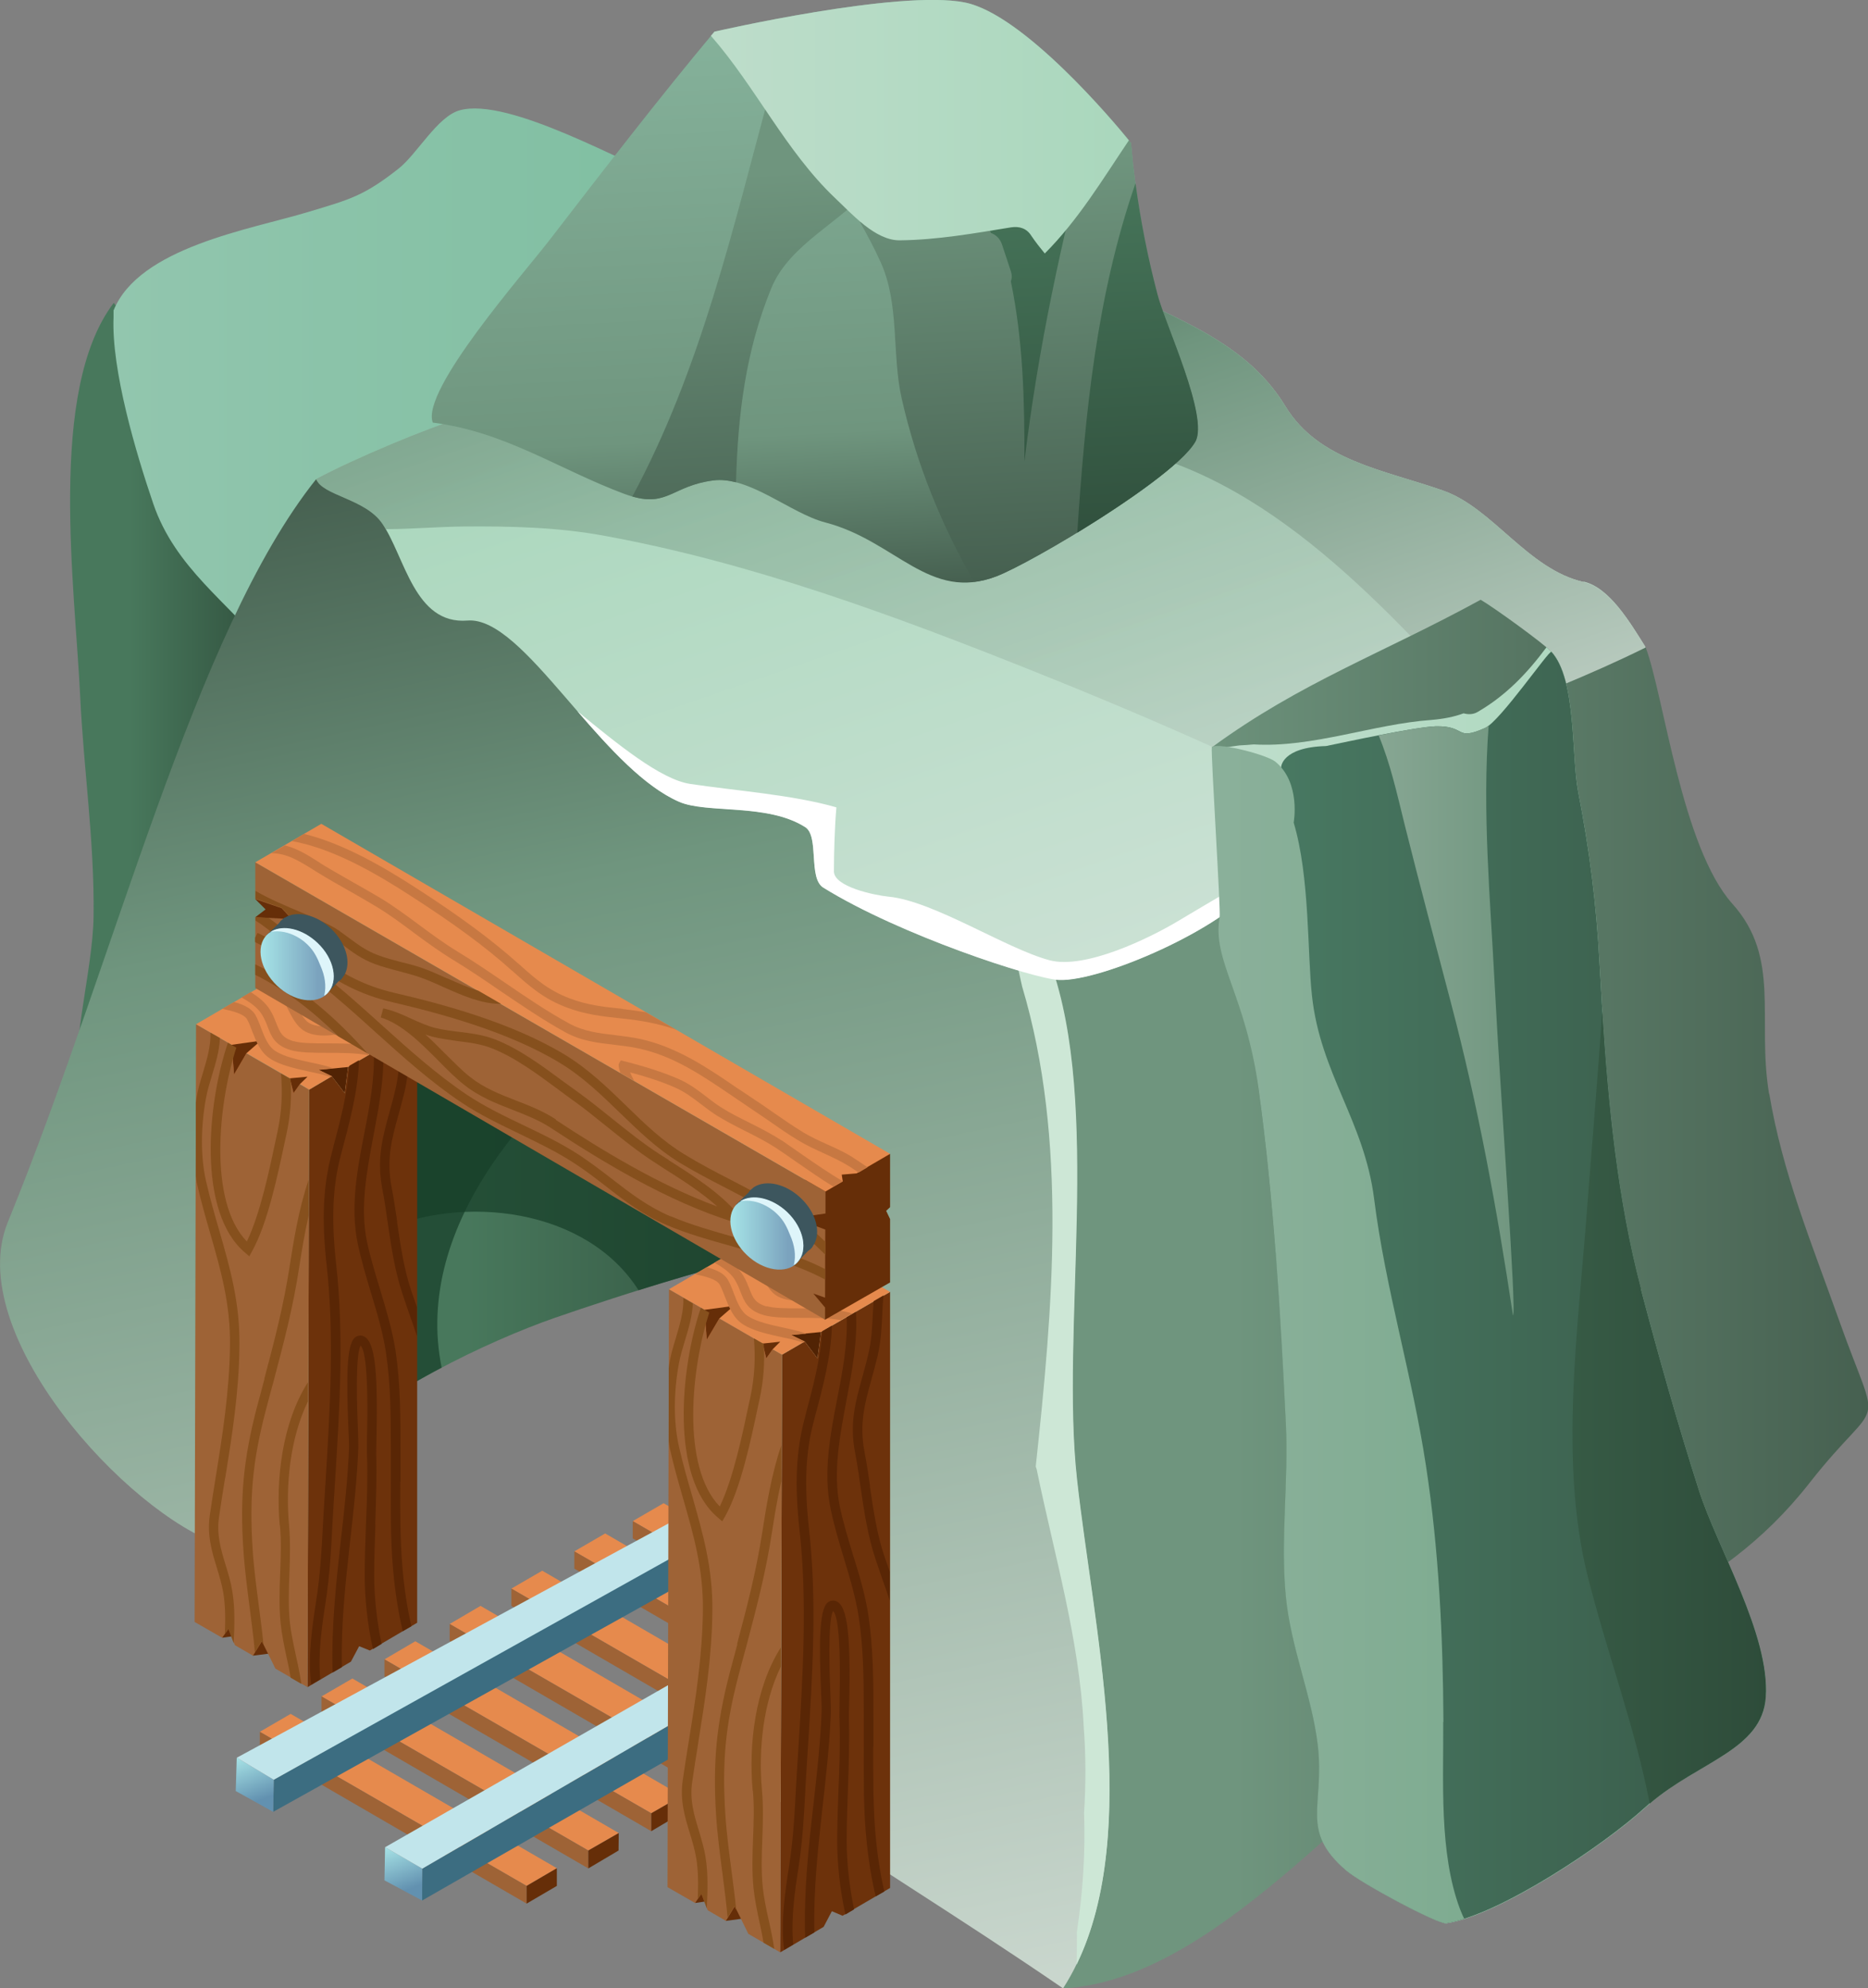 <?xml version="1.0" encoding="UTF-8"?>
<svg id="Camada_2" data-name="Camada 2" xmlns="http://www.w3.org/2000/svg" xmlns:xlink="http://www.w3.org/1999/xlink" viewBox="0 0 90.81 96.64">
  <rect x="0" y="0" width="90.81" height="96.64" fill="#808080" stroke="none"/>
  <defs>
    <style>
      .cls-1 {
        fill: #e68a4d;
      }

      .cls-1, .cls-2, .cls-3, .cls-4, .cls-5, .cls-6, .cls-7, .cls-8, .cls-9, .cls-10, .cls-11, .cls-12, .cls-13, .cls-14, .cls-15, .cls-16, .cls-17, .cls-18, .cls-19, .cls-20, .cls-21, .cls-22, .cls-23, .cls-24, .cls-25, .cls-26, .cls-27, .cls-28, .cls-29, .cls-30, .cls-31, .cls-32, .cls-33, .cls-34, .cls-35, .cls-36, .cls-37, .cls-38, .cls-39, .cls-40, .cls-41 {
        stroke-width: 0px;
      }

      .cls-2 {
        fill: url(#linear-gradient-12);
      }

      .cls-3 {
        fill: url(#linear-gradient-17);
      }

      .cls-4 {
        fill: #c1e5eb;
      }

      .cls-5 {
        fill: url(#linear-gradient-19);
      }

      .cls-6 {
        fill: url(#linear-gradient);
      }

      .cls-7 {
        fill: #173f29;
        opacity: .72;
      }

      .cls-8 {
        fill: url(#linear-gradient-21);
      }

      .cls-9 {
        fill: url(#linear-gradient-6);
      }

      .cls-10 {
        fill: #592605;
      }

      .cls-11 {
        fill: url(#linear-gradient-15);
      }

      .cls-12 {
        fill: url(#linear-gradient-5);
      }

      .cls-13 {
        fill: #6d320b;
      }

      .cls-14 {
        fill: #9e6336;
      }

      .cls-15 {
        fill: #3d565e;
      }

      .cls-16 {
        fill: url(#linear-gradient-13);
      }

      .cls-17 {
        fill: url(#linear-gradient-23);
      }

      .cls-18 {
        fill: #662e08;
      }

      .cls-19 {
        fill: url(#linear-gradient-25);
      }

      .cls-20 {
        fill: #86501d;
      }

      .cls-21 {
        fill: url(#linear-gradient-16);
      }

      .cls-22 {
        fill: url(#linear-gradient-22);
      }

      .cls-23 {
        fill: url(#linear-gradient-20);
      }

      .cls-24 {
        fill: url(#linear-gradient-14);
      }

      .cls-25 {
        fill: url(#linear-gradient-2);
      }

      .cls-26 {
        fill: #3c6d81;
      }

      .cls-27 {
        fill: #512304;
      }

      .cls-28 {
        fill: url(#linear-gradient-7);
      }

      .cls-29 {
        fill: url(#linear-gradient-3);
      }

      .cls-30 {
        fill: url(#linear-gradient-9);
      }

      .cls-31 {
        fill: #def5fa;
      }

      .cls-32 {
        fill: #cde7d6;
      }

      .cls-33 {
        fill: url(#linear-gradient-8);
      }

      .cls-34 {
        fill: url(#linear-gradient-24);
      }

      .cls-35 {
        fill: url(#linear-gradient-26);
      }

      .cls-36 {
        fill: url(#linear-gradient-18);
      }

      .cls-37 {
        fill: #fff;
      }

      .cls-38 {
        fill: url(#linear-gradient-11);
        opacity: .43;
      }

      .cls-39 {
        fill: url(#linear-gradient-10);
      }

      .cls-40 {
        fill: url(#linear-gradient-4);
      }

      .cls-41 {
        fill: #c77842;
      }
    </style>
    <linearGradient id="linear-gradient" x1="19.08" y1="89.65" x2="20.12" y2="92.52" gradientUnits="userSpaceOnUse">
      <stop offset="0" stop-color="#a7e3e6"/>
      <stop offset=".76" stop-color="#6291b0"/>
    </linearGradient>
    <linearGradient id="linear-gradient-2" x1="11.85" y1="85.31" x2="12.9" y2="88.19" xlink:href="#linear-gradient"/>
    <linearGradient id="linear-gradient-3" x1="15.62" y1="57.19" x2="40.74" y2="57.19" gradientUnits="userSpaceOnUse">
      <stop offset=".28" stop-color="#48785c"/>
      <stop offset="1" stop-color="#2e4c3a"/>
    </linearGradient>
    <linearGradient id="linear-gradient-4" x1="15.67" y1="70.45" x2="15.82" y2="70.45" xlink:href="#linear-gradient-3"/>
    <linearGradient id="linear-gradient-5" x1="13.8" y1="30.27" x2="13.95" y2="30.27" xlink:href="#linear-gradient-3"/>
    <linearGradient id="linear-gradient-6" x1="3.41" y1="35.15" x2="13.8" y2="35.15" xlink:href="#linear-gradient-3"/>
    <linearGradient id="linear-gradient-7" x1="5.51" y1="18.46" x2="42.15" y2="18.46" gradientUnits="userSpaceOnUse">
      <stop offset="0" stop-color="#92c6ae"/>
      <stop offset="1" stop-color="#79bc9d"/>
    </linearGradient>
    <linearGradient id="linear-gradient-8" x1="48.08" y1="64.05" x2="90.81" y2="64.05" gradientUnits="userSpaceOnUse">
      <stop offset=".28" stop-color="#6f957e"/>
      <stop offset="1" stop-color="#466050"/>
    </linearGradient>
    <linearGradient id="linear-gradient-9" x1="35.31" y1="100.12" x2="18.82" y2="22.56" gradientUnits="userSpaceOnUse">
      <stop offset="0" stop-color="#cad7ce"/>
      <stop offset=".73" stop-color="#6f957e"/>
      <stop offset="1" stop-color="#466050"/>
    </linearGradient>
    <linearGradient id="linear-gradient-10" x1="54.43" y1="46.99" x2="42.1" y2="11.16" gradientUnits="userSpaceOnUse">
      <stop offset="0" stop-color="#cbe1d4"/>
      <stop offset="1" stop-color="#a6d6ba"/>
    </linearGradient>
    <linearGradient id="linear-gradient-11" x1="54.43" y1="46.99" x2="42.1" y2="11.16" xlink:href="#linear-gradient-9"/>
    <linearGradient id="linear-gradient-12" x1="62.54" y1="44.2" x2="50.2" y2="8.37" xlink:href="#linear-gradient-9"/>
    <linearGradient id="linear-gradient-13" x1="35.5" y1="59.95" x2="39.05" y2="59.95" gradientUnits="userSpaceOnUse">
      <stop offset="0" stop-color="#a6e4e7"/>
      <stop offset=".79" stop-color="#7ba3be"/>
    </linearGradient>
    <linearGradient id="linear-gradient-14" x1="12.67" y1="46.86" x2="16.22" y2="46.86" xlink:href="#linear-gradient-13"/>
    <linearGradient id="linear-gradient-15" x1="45.99" y1="61.31" x2="85.85" y2="61.31" xlink:href="#linear-gradient-8"/>
    <linearGradient id="linear-gradient-16" x1="45.99" y1="62.47" x2="85.85" y2="62.47" xlink:href="#linear-gradient-10"/>
    <linearGradient id="linear-gradient-17" x1="45.16" y1="62.58" x2="85.85" y2="62.58" gradientUnits="userSpaceOnUse">
      <stop offset=".28" stop-color="#4c8068"/>
      <stop offset="1" stop-color="#385948"/>
    </linearGradient>
    <linearGradient id="linear-gradient-18" x1="45.16" y1="68.4" x2="85.85" y2="68.4" xlink:href="#linear-gradient-3"/>
    <linearGradient id="linear-gradient-19" x1="46.93" y1="49.59" x2="84.33" y2="49.59" xlink:href="#linear-gradient-9"/>
    <linearGradient id="linear-gradient-20" x1="55.79" y1="64.87" x2="79.94" y2="64.87" gradientUnits="userSpaceOnUse">
      <stop offset="0" stop-color="#8eb19d"/>
      <stop offset="1" stop-color="#76a98a"/>
    </linearGradient>
    <linearGradient id="linear-gradient-21" x1="38.56" y1=".33" x2="40.05" y2="28.68" gradientUnits="userSpaceOnUse">
      <stop offset="0" stop-color="#86b39c"/>
      <stop offset=".73" stop-color="#6f957e"/>
      <stop offset="1" stop-color="#466050"/>
    </linearGradient>
    <linearGradient id="linear-gradient-22" x1="35.73" y1=".48" x2="37.21" y2="28.83" xlink:href="#linear-gradient-8"/>
    <linearGradient id="linear-gradient-23" x1="49.18" y1="-.23" x2="50.67" y2="28.11" xlink:href="#linear-gradient-8"/>
    <linearGradient id="linear-gradient-24" x1="49.7" y1="-.25" x2="51.19" y2="28.09" xlink:href="#linear-gradient-3"/>
    <linearGradient id="linear-gradient-25" x1="54.06" y1="-.48" x2="55.54" y2="27.86" xlink:href="#linear-gradient-3"/>
    <linearGradient id="linear-gradient-26" x1="21" y1="6.16" x2="58.24" y2="6.16" xlink:href="#linear-gradient-10"/>
  </defs>
  <g id="Layer_1" data-name="Layer 1">
    <g>
      <g>
        <polygon class="cls-1" points="18.69 80.65 31.66 88.13 33.14 87.28 20.19 79.77 18.69 80.65"/>
        <polygon class="cls-14" points="18.69 81.48 31.66 89 31.66 88.13 18.69 80.65 18.69 81.48"/>
        <polygon class="cls-18" points="31.66 89 33.13 88.13 33.14 87.28 31.66 88.13 31.66 89"/>
      </g>
      <g>
        <polygon class="cls-1" points="15.63 82.45 28.6 89.94 30.08 89.09 17.13 81.58 15.63 82.45"/>
        <polygon class="cls-14" points="15.63 83.29 28.6 90.81 28.6 89.94 15.63 82.45 15.63 83.29"/>
        <polygon class="cls-18" points="28.6 90.81 30.07 89.94 30.08 89.09 28.6 89.94 28.6 90.81"/>
      </g>
      <g>
        <polygon class="cls-1" points="12.63 84.17 25.6 91.66 27.07 90.8 14.13 83.3 12.63 84.17"/>
        <polygon class="cls-14" points="12.63 85 25.6 92.52 25.6 91.66 12.63 84.17 12.63 85"/>
        <polygon class="cls-18" points="25.6 92.52 27.07 91.66 27.07 90.8 25.6 91.66 25.6 92.52"/>
      </g>
      <g>
        <polygon class="cls-1" points="27.92 75.4 40.89 82.89 42.36 82.04 29.42 74.53 27.92 75.4"/>
        <polygon class="cls-14" points="27.92 76.24 40.89 83.76 40.89 82.89 27.92 75.4 27.92 76.24"/>
        <polygon class="cls-18" points="40.89 83.76 42.36 82.89 42.36 82.04 40.89 82.89 40.89 83.76"/>
      </g>
      <g>
        <polygon class="cls-1" points="30.76 73.93 43.73 81.42 45.2 80.57 32.26 73.06 30.76 73.93"/>
        <polygon class="cls-14" points="30.76 74.77 43.73 82.29 43.73 81.42 30.76 73.93 30.76 74.77"/>
        <polygon class="cls-18" points="43.73 82.29 45.2 81.42 45.2 80.57 43.73 81.42 43.73 82.29"/>
      </g>
      <g>
        <polygon class="cls-1" points="24.86 77.21 37.83 84.7 39.3 83.85 26.36 76.34 24.86 77.21"/>
        <polygon class="cls-14" points="24.86 78.05 37.83 85.57 37.83 84.7 24.86 77.21 24.86 78.05"/>
        <polygon class="cls-18" points="37.83 85.57 39.3 84.7 39.3 83.85 37.83 84.7 37.83 85.57"/>
      </g>
      <g>
        <polygon class="cls-1" points="21.86 78.93 34.83 86.41 36.3 85.56 23.36 78.05 21.86 78.93"/>
        <polygon class="cls-14" points="21.86 79.76 34.83 87.28 34.83 86.41 21.86 78.93 21.86 79.76"/>
        <polygon class="cls-18" points="34.83 87.28 36.3 86.41 36.3 85.56 34.83 86.41 34.83 87.28"/>
      </g>
      <g>
        <polygon class="cls-26" points="20.52 92.37 36.12 83.43 36.13 81.76 20.53 90.82 20.52 92.37"/>
        <polygon class="cls-6" points="18.69 91.39 20.52 92.37 20.53 90.82 18.72 89.78 18.69 91.39"/>
        <polygon class="cls-4" points="18.72 89.78 20.53 90.82 36.13 81.76 34.44 80.78 18.72 89.78"/>
      </g>
      <g>
        <polygon class="cls-26" points="13.31 86.5 13.28 88.06 35.2 75.85 35.06 74.17 13.31 86.5"/>
        <polygon class="cls-25" points="11.46 87.05 13.28 88.06 13.31 86.5 11.51 85.43 11.46 87.05"/>
        <polygon class="cls-4" points="11.51 85.43 13.31 86.5 35.2 74.29 34.31 73.06 11.51 85.43"/>
      </g>
      <g>
        <path class="cls-29" d="M27.8,46.57c-2.05-.91-4.08-2.06-6.32-2.45-2.68-.47-2.72.5-3.23,2.78-1.12,4.96-2.14,10.18-2.62,15.19-.12,1.27.75,7.27.19,8.3,2.63-2.69,7.88-5.2,11.15-6.34,3.12-1.08,8.99-2.98,13.15-3.7,3.09-7.74-6.02-10.99-12.31-13.78Z"/>
        <path class="cls-40" d="M15.82,70.38s-.1.1-.15.15c.06-.02.11-.07.15-.15Z"/>
        <path class="cls-7" d="M27.8,46.57c-2.05-.91-4.08-2.06-6.32-2.45-2.68-.47-2.72.5-3.23,2.78-1.1,4.86-2.1,9.96-2.59,14.88.82-.78,1.73-1.43,2.76-1.9,4.06-1.88,10.1-1.16,12.62,2.83,2.93-.92,6.36-1.89,9.07-2.36,3.09-7.74-6.02-10.99-12.31-13.78Z"/>
        <path class="cls-7" d="M21.48,44.12c-2.68-.47-2.72.5-3.23,2.78-1.12,4.96-2.14,10.18-2.62,15.19-.12,1.27.75,7.27.19,8.3,1.38-1.42,3.48-2.78,5.65-3.92-1.4-6.92,4.39-13.6,10.92-17.86-1.56-.73-3.14-1.4-4.58-2.04-2.05-.91-4.08-2.06-6.32-2.45Z"/>
        <path class="cls-12" d="M13.8,30.34c.12-.1.21-.16.07-.14-.03.05-.05.09-.07.14Z"/>
        <path class="cls-9" d="M8.04,22.86c-.89-2.65-.78-5.92-2.51-8.14-3.23,4.24-1.88,13.83-1.63,19.16.17,3.55.69,6.97.65,10.62-.03,2.82-1.28,6.76-.65,9.14v1.94c3.94-8.05,5.4-17.03,9.9-25.23-.06.05-.13.11-.18.17-1.81-2.86-4.48-4.36-5.58-7.65Z"/>
        <path class="cls-28" d="M32.73,8.86c-2.35-.91-8-4.16-10.38-3.5-1.09.3-2.08,2.14-2.98,2.84-1.7,1.34-2.39,1.5-4.38,2.1-2.8.85-8.22,1.71-9.47,4.79v.32c-.11,2.58,1.1,6.64,1.93,9.07,1.07,3.14,3.67,4.81,5.53,7.16,4.08-3.52,7.69-6.45,12.62-9.19,4.87-2.71,12.86-3.96,16.55-8.02-1.61-2.92-6.39-4.42-9.42-5.58Z"/>
        <path class="cls-33" d="M86,53.16c-.6-3.64.59-6.59-1.78-9.23-2.47-2.76-3.33-10.11-4.22-12.47-4.95,2.24-10.05,4.49-15.13,6.01-2.38.71-7.69,4.8-9.46,6.46-1.69,1.58-3.13,3.01-5.58,4.86-5.35,17.39,3.53,33.68,1.87,47.85,7.25-.39,14.19-9.41,20.06-13.54,6.1-4.29,11.64-5.19,16.21-11.03,3.54-4.51,3.5-2.09,1.44-7.88-1.36-3.82-2.76-7.19-3.4-11.03Z"/>
        <path class="cls-30" d="M51.02,46.68c-5.43-7.73-10.63-9.89-16.01-13.79-6.93-5.03-11.75-9.59-19.65-9.59C9.4,30.78,5.67,46.44.38,59.4c-2.21,5.41,5.81,14.16,10.35,15.68,1.2.41,2.66.84,4.24,1.31.01-3.13.32-6.23.3-9.47-.03-4.29-.18-8.6,1.14-12.74,1.15-3.62,5.05-4.23,7.81-2.06,2.97,2.33,7.38,3.47,9.86,6.34,2.25,2.61,2.73,5.25,2.84,8.62.14,4.04.35,8.09-.1,12.04.15,2.66.31,5.31.37,7.95,4.71,3.25,9.31,6.02,14.49,9.57,4.12-6.4,1.49-17.32.67-24.73-.82-7.34,1.23-18.27-1.33-25.23Z"/>
        <path class="cls-32" d="M51.06,46.82c-.3.04-.61.04-.91-.02-.1.43-.74-.87-.84-.44.07.1.34,1.45.38,1.59,2.23,7.48,1.48,15.71.66,23.33.02.05.04.1.05.15.86,4.18,2.07,8.23,2.28,12.45.11,1.41.11,2.82.02,4.24.07,1.93-.06,3.87-.35,5.78,0,.52,0,1.05-.01,1.58,3.16-6.5.79-16.59.02-23.57-.81-7.3,1.2-18.13-1.29-25.09Z"/>
        <path class="cls-39" d="M76.99,28.29c-2.74-.63-4.42-3.61-6.85-4.45-2.89-1.01-6.04-1.45-7.65-4.09-2.1-3.45-6-4.43-9.31-6.3-2.42-1.37-7.75-3.7-10.69-2.41-2.17.96-7.49,5.22-9.9,6.04-3.23,1.11-6.5,2.07-9.76,3.08-2.07.64-5.64,2.14-7.46,3.12.3.81,2.38.95,3.21,2.16,1.11,1.62,1.56,4.93,4.15,4.72,2.74-.22,6.41,7.11,10.28,8.8,1.35.59,4.29.06,6.13,1.23.7.44.14,2.48.88,2.94,3.72,2.31,10.26,4.44,11.46,4.49,2.06.09,8.04-2.52,9.55-4.59,5.28-7.24,11.13-7.7,18.96-11.59-.76-1.21-1.75-2.88-3-3.17Z"/>
        <path class="cls-38" d="M76.99,28.29c-2.74-.63-4.42-3.61-6.85-4.45-2.89-1.01-6.04-1.45-7.65-4.09-2.1-3.45-6-4.43-9.31-6.3-2.42-1.37-7.75-3.7-10.69-2.41-2.17.96-7.49,5.22-9.9,6.04-3.23,1.11-6.5,2.07-9.76,3.08-2.07.64-5.64,2.14-7.46,3.12.3.81,2.38.95,3.21,2.16.06.09.12.19.18.28,1.31-.01,2.62-.12,3.74-.13,2.34-.02,4.62.03,6.93.46,7.15,1.31,14.08,3.88,20.81,6.57,4.88,1.95,9.74,4.05,14.47,6.43,4.35-3.64,9.22-4.6,15.28-7.61-.76-1.21-1.75-2.88-3-3.17Z"/>
        <path class="cls-2" d="M76.99,28.29c-2.74-.63-4.42-3.61-6.85-4.45-2.89-1.01-6.04-1.45-7.65-4.09-2.1-3.45-6-4.43-9.31-6.3-2.42-1.37-7.75-3.7-10.69-2.41-2.17.96-7.49,5.22-9.9,6.04-.37.13-.74.24-1.1.37,7.24,1.6,14.46,3.2,21.83,4.13,7.75.98,13.65,7.5,18.9,13.24,2.38-.99,4.95-1.95,7.78-3.35-.76-1.21-1.75-2.88-3-3.17Z"/>
        <path class="cls-37" d="M63.02,40.04c-2.14,2.85-2.24,2.61-5.69,4.69-1.44.87-4.59,2.4-6.31,1.94-2.11-.56-5.63-2.88-7.82-3.09-.7-.07-2.66-.48-2.66-1.23,0-.92.04-2.21.12-3.11-2.1-.61-4.92-.81-7.11-1.14-1.44-.22-3.52-1.93-5.48-3.53,1.57,1.81,3.23,3.65,4.94,4.4,1.35.59,4.29.06,6.13,1.23.7.44.14,2.48.88,2.94,3.72,2.31,10.26,4.44,11.46,4.49,2.06.09,8.04-2.52,9.55-4.59,4.14-5.68,8.64-7.19,14.16-9.45-2.01-.02-3.84,1.16-5.75,1.7-2.7.77-4.69,2.43-6.43,4.75Z"/>
        <g>
          <polygon class="cls-18" points="33.79 92.49 34.53 92.38 35.29 93.36 36.45 93.2 36.45 92.22 34.15 91.31 33.79 92.49"/>
          <polygon class="cls-13" points="39.74 66.02 39.12 65.2 38.02 65.84 37.93 94.89 40.04 93.65 40.44 92.89 40.96 93.11 43.27 91.76 43.27 62.79 39.91 64.74 39.74 66.02"/>
          <polygon class="cls-14" points="32.45 91.72 33.79 92.49 34.1 92.04 34.4 92.84 35.29 93.36 35.72 92.65 36.38 93.99 37.93 94.89 38.02 65.84 32.52 62.66 32.45 91.72"/>
          <polygon class="cls-1" points="32.52 62.66 34.25 63.66 34.36 65.11 34.97 64.08 37.08 65.3 37.25 66.02 37.56 65.58 38.02 65.84 39.12 65.2 39.74 66.02 39.91 64.74 43.27 62.79 37.77 59.6 32.52 62.66"/>
          <polygon class="cls-18" points="34.36 65.11 34.97 64.08 35.67 63.47 34.25 63.66 34.36 65.11"/>
          <polygon class="cls-18" points="37.25 66.02 37.56 65.58 37.93 65.21 37.08 65.3 37.25 66.02"/>
          <polygon class="cls-27" points="39.12 65.2 39.74 66.02 39.91 64.74 38.46 64.88 39.12 65.2"/>
          <g>
            <path class="cls-20" d="M33.94,84.72c.33-2.05.67-4.17.69-6.41.03-2.1-.47-3.8-.98-5.6-.22-.76-.45-1.55-.64-2.39-.27-1.16-.27-2.65,0-4.08.06-.33.17-.69.28-1.06.18-.59.37-1.22.39-1.83l-.46-.27c.03.62-.17,1.3-.37,1.97-.12.39-.23.76-.29,1.11-.02.11-.03.22-.05.33v3.55c.02.13.03.27.06.39.19.85.42,1.64.64,2.41.51,1.77.99,3.44.96,5.47-.03,2.2-.36,4.31-.69,6.34-.1.62-.2,1.25-.29,1.88-.14.97.1,1.77.34,2.55.12.4.25.82.32,1.25.1.62.1,1.29.07,1.97l.18-.25.26.7c.04-.84.07-1.7-.06-2.48-.07-.46-.21-.9-.33-1.31-.23-.76-.45-1.48-.32-2.35.09-.63.19-1.25.29-1.87Z"/>
            <path class="cls-20" d="M36.65,65.05c.08.93.04,1.85-.17,2.84l-.07.32c-.31,1.48-.77,3.67-1.42,5.01-1.88-1.94-1.39-6.73-.51-9.42l-.41-.24c-.99,2.93-1.5,8.23.83,10.2l.21.18.14-.24c.76-1.36,1.25-3.69,1.61-5.4l.07-.32c.2-.93.25-1.79.2-2.66l-.48-.27Z"/>
            <path class="cls-20" d="M35.85,79.9c-.12.46-.25.93-.38,1.42-.64,2.47-.82,4.34-.66,6.87.06.96.19,1.93.31,2.86.09.71.19,1.43.25,2.15l.33-.55.09.18c-.06-.61-.14-1.23-.22-1.83-.12-.93-.25-1.89-.31-2.83-.16-2.52,0-4.28.64-6.73.13-.49.25-.96.38-1.42.48-1.82.94-3.53,1.25-5.56.1-.64.24-1.54.45-2.47v-1.74c-.49,1.44-.74,3.05-.91,4.14-.31,2.01-.74,3.64-1.24,5.52Z"/>
            <path class="cls-20" d="M36.6,87.03c.07.75.04,1.54.01,2.29-.03.8-.06,1.63.02,2.44.06.57.18,1.15.3,1.7.07.31.13.63.19.96l.52.3c-.07-.46-.16-.91-.26-1.35-.13-.57-.24-1.11-.3-1.65-.08-.78-.05-1.6-.02-2.38.03-.77.05-1.57-.02-2.35-.17-1.9.04-4.19.92-5.99v-.93c-1.26,1.98-1.57,4.73-1.37,6.96Z"/>
          </g>
          <g>
            <path class="cls-10" d="M39.19,68.66l-.07.27c-.42,1.58-.5,3.21-.25,5.46.38,3.41.16,7-.05,10.46l-.06.94c-.02.34-.04.67-.06,1.01-.07,1.36-.14,2.66-.35,3.96-.17,1.11-.41,2.65-.23,4.01l.44-.26c-.12-1.25.09-2.66.25-3.69.21-1.33.28-2.63.35-4.01.02-.33.04-.67.06-1l.06-.94c.22-3.49.44-7.09.05-10.54-.24-2.19-.17-3.77.24-5.29l.07-.27c.34-1.26.78-2.92.8-4.34l-.47.27c-.07,1.3-.47,2.79-.78,3.95Z"/>
            <path class="cls-10" d="M41.22,86.99c.04-1.13.08-2.29.05-3.46,0-.11,0-.36.01-.68.09-3.68-.11-5-.76-5.06-.11,0-.21.03-.3.11-.39.37-.41,1.92-.3,4.47.02.4.03.7.02.84-.06,1.52-.23,3.05-.4,4.53-.24,2.09-.47,4.24-.4,6.44l.45-.26c-.05-2.08.18-4.13.4-6.12.17-1.49.34-3.02.4-4.56,0-.14,0-.45-.02-.87-.04-.91-.14-3.62.13-4.07.2.19.39,1.16.31,4.56,0,.33-.01.58,0,.71.04,1.15,0,2.31-.05,3.43-.03.82-.06,1.66-.06,2.5,0,1.04.13,2.36.4,3.55l.42-.25c-.23-1.1-.36-2.31-.36-3.31,0-.83.03-1.67.06-2.49Z"/>
            <path class="cls-10" d="M42.46,84.9v-1.43c0-1.7,0-3.3-.24-4.93-.15-1.01-.45-2.01-.75-2.96-.23-.76-.47-1.55-.64-2.34-.35-1.69,0-3.46.32-5.18.27-1.42.55-2.87.46-4.3l-.45.26c.05,1.28-.19,2.59-.46,3.96-.34,1.76-.69,3.58-.32,5.36.17.82.41,1.61.64,2.38.3.99.58,1.92.73,2.9.24,1.59.24,3.18.24,4.86v1.43c0,1.41-.02,2.86.11,4.27.03.38.17,1.77.47,2.99l.42-.24c-.2-.85-.35-1.86-.43-2.79-.12-1.39-.11-2.84-.11-4.23Z"/>
            <path class="cls-10" d="M42.3,72.25c-.08-.58-.17-1.15-.28-1.72-.25-1.33.02-2.32.34-3.47.1-.37.21-.76.31-1.18.15-.67.19-1.33.22-1.98.01-.32.03-.63.06-.94l-.48.28c-.01.21-.03.43-.04.64-.03.62-.06,1.27-.21,1.89-.09.41-.2.79-.3,1.16-.33,1.2-.63,2.24-.35,3.68.11.56.19,1.13.27,1.7.17,1.16.35,2.37.73,3.49.1.31.21.61.31.91.13.37.26.73.38,1.1v-1.41c-.09-.24-.17-.49-.26-.74-.37-1.08-.54-2.27-.71-3.41Z"/>
          </g>
          <g>
            <path class="cls-41" d="M37.27,63.5c-.57-.17-.67-.43-.84-.86-.08-.2-.16-.42-.31-.66-.23-.38-.58-.64-.94-.87l-.45.26c.4.22.78.48,1,.84.12.2.2.4.27.58.18.46.35.91,1.14,1.13.42.12,1.03.13,1.74.13.65,0,1.38,0,1.99.11l.56-.32c-.74-.24-1.7-.25-2.55-.25-.65,0-1.26,0-1.62-.11Z"/>
            <path class="cls-41" d="M39.75,61.52c-.57-.04-.95-.09-1.07-.36-.34-.81-.78-1.16-1.25-1.35l-.53.31c.54.14.99.36,1.35,1.22.24.56.89.61,1.47.64.49.03.83.07.97.26-.84.46-2.27.77-2.79.28-.21-.19-.38-.55-.57-.92-.22-.44-.47-.93-.83-1.25l-.42.24c.32.21.56.64.84,1.21.21.41.4.8.67,1.05.28.26.7.36,1.15.36.84,0,1.83-.35,2.36-.7l.14-.09-.04-.16c-.15-.67-.87-.72-1.46-.76Z"/>
            <path class="cls-41" d="M39.08,64.77c-.29-.09-.62-.16-.98-.24-.64-.14-1.29-.28-1.72-.55-.37-.23-.54-.69-.71-1.13-.08-.22-.17-.45-.28-.64-.19-.33-.58-.5-1.03-.62l-.57.34c.51.11,1.05.24,1.2.51.09.17.17.37.25.58.19.49.4,1.05.9,1.36.49.31,1.19.46,1.86.61.34.07.67.14.94.23.04.01.07.03.11.04l.07-.05-.66-.32.73-.07s-.08-.03-.12-.05Z"/>
          </g>
        </g>
        <g>
          <polygon class="cls-18" points="10.8 79.6 11.54 79.49 12.3 80.47 13.46 80.32 13.46 79.34 11.17 78.42 10.8 79.6"/>
          <polygon class="cls-13" points="16.76 53.13 16.13 52.31 15.03 52.96 14.95 82 17.06 80.76 17.46 80.01 17.98 80.22 20.28 78.87 20.28 49.91 16.92 51.86 16.76 53.13"/>
          <polygon class="cls-14" points="9.46 78.83 10.8 79.6 11.11 79.16 11.42 79.96 12.3 80.47 12.73 79.77 13.39 81.1 14.95 82 15.03 52.96 9.53 49.78 9.46 78.83"/>
          <polygon class="cls-1" points="9.53 49.78 11.26 50.78 11.38 52.22 11.98 51.19 14.09 52.41 14.27 53.13 14.58 52.69 15.03 52.96 16.13 52.31 16.76 53.13 16.92 51.86 20.28 49.91 14.78 46.72 9.53 49.78"/>
          <polygon class="cls-18" points="11.38 52.22 11.98 51.19 12.68 50.58 11.26 50.78 11.38 52.22"/>
          <polygon class="cls-18" points="14.27 53.13 14.58 52.69 14.95 52.33 14.09 52.41 14.27 53.13"/>
          <polygon class="cls-27" points="16.13 52.31 16.76 53.13 16.92 51.86 15.48 52 16.13 52.31"/>
          <g>
            <path class="cls-20" d="M10.95,71.83c.33-2.05.67-4.17.69-6.41.03-2.1-.46-3.8-.98-5.61-.22-.76-.45-1.55-.64-2.39-.27-1.16-.27-2.65,0-4.08.06-.33.17-.69.28-1.06.18-.58.37-1.22.39-1.83l-.46-.26c.03.62-.17,1.3-.37,1.97-.12.39-.23.76-.29,1.11-.02.11-.03.22-.05.33v3.55c.02.13.03.27.06.39.19.85.42,1.64.64,2.41.51,1.77.99,3.44.96,5.47-.03,2.21-.36,4.31-.69,6.35-.1.62-.2,1.25-.29,1.87-.14.97.1,1.78.34,2.55.12.4.25.82.32,1.25.1.62.1,1.29.07,1.97l.17-.25.26.7c.04-.84.07-1.69-.06-2.48-.07-.46-.2-.9-.33-1.31-.23-.76-.45-1.48-.32-2.35.09-.63.19-1.25.29-1.87Z"/>
            <path class="cls-20" d="M13.66,52.17c.08.93.04,1.85-.17,2.84l-.07.32c-.31,1.48-.77,3.67-1.42,5.01-1.88-1.94-1.39-6.73-.51-9.42l-.41-.24c-1,2.93-1.5,8.23.83,10.2l.21.18.13-.24c.76-1.36,1.25-3.7,1.61-5.4l.07-.32c.2-.93.25-1.79.2-2.66l-.48-.27Z"/>
            <path class="cls-20" d="M12.86,67.01c-.12.46-.25.93-.38,1.42-.64,2.47-.82,4.34-.65,6.87.06.95.19,1.92.31,2.86.09.71.19,1.43.25,2.15l.33-.55.09.18c-.06-.61-.14-1.23-.22-1.83-.12-.93-.25-1.89-.31-2.83-.16-2.52,0-4.28.64-6.73.13-.49.25-.96.38-1.42.48-1.82.94-3.53,1.25-5.57.1-.64.24-1.54.45-2.47v-1.74c-.49,1.44-.74,3.05-.91,4.14-.31,2.01-.74,3.63-1.24,5.52Z"/>
            <path class="cls-20" d="M13.61,74.15c.07.75.04,1.53.01,2.29-.03.8-.06,1.63.02,2.44.06.57.18,1.15.3,1.7.07.32.14.64.19.96l.52.3c-.07-.46-.16-.91-.26-1.35-.12-.57-.24-1.1-.3-1.65-.08-.78-.05-1.59-.02-2.38.03-.77.05-1.57-.02-2.35-.17-1.9.04-4.19.92-6v-.93c-1.26,1.98-1.57,4.73-1.37,6.97Z"/>
          </g>
          <g>
            <path class="cls-10" d="M16.2,55.77l-.07.27c-.42,1.58-.5,3.21-.25,5.46.38,3.41.16,7-.05,10.46l-.06.94c-.02.34-.04.67-.06,1.01-.07,1.37-.14,2.66-.35,3.96-.17,1.12-.41,2.66-.23,4.01l.44-.26c-.12-1.25.09-2.66.25-3.69.21-1.33.28-2.63.35-4.01.02-.34.04-.67.06-1.01l.06-.94c.22-3.48.44-7.09.05-10.54-.24-2.19-.17-3.77.23-5.29l.07-.27c.34-1.26.78-2.92.81-4.34l-.47.27c-.07,1.3-.47,2.79-.78,3.95Z"/>
            <path class="cls-10" d="M18.24,74.11c.04-1.13.08-2.29.05-3.46,0-.11,0-.36.01-.68.09-3.68-.11-5-.76-5.06-.11,0-.21.03-.3.11-.39.37-.41,1.92-.3,4.47.02.4.03.71.03.84-.06,1.52-.23,3.05-.4,4.52-.23,2.09-.47,4.24-.4,6.44l.45-.26c-.05-2.08.18-4.13.4-6.12.17-1.48.34-3.02.4-4.56,0-.14,0-.46-.02-.87-.04-.91-.14-3.62.13-4.08.2.19.39,1.16.31,4.57,0,.33-.01.58,0,.7.04,1.15,0,2.31-.05,3.43-.03.82-.06,1.66-.06,2.5,0,1.04.13,2.36.4,3.55l.42-.25c-.23-1.1-.36-2.31-.36-3.3,0-.83.03-1.67.06-2.49Z"/>
            <path class="cls-10" d="M19.47,72.01v-1.43c0-1.7,0-3.3-.24-4.93-.16-1.01-.46-2.01-.75-2.97-.23-.76-.47-1.54-.64-2.33-.35-1.69,0-3.46.32-5.18.27-1.42.55-2.87.46-4.31l-.45.26c.05,1.28-.19,2.59-.46,3.96-.34,1.76-.69,3.58-.32,5.36.17.81.41,1.61.64,2.38.3.99.58,1.92.73,2.9.24,1.59.24,3.18.24,4.86v1.43c0,1.41-.02,2.86.11,4.28.03.38.17,1.77.47,2.99l.42-.24c-.2-.85-.35-1.86-.43-2.79-.12-1.39-.12-2.84-.11-4.23Z"/>
            <path class="cls-10" d="M19.31,59.37c-.09-.58-.17-1.15-.28-1.71-.25-1.34.02-2.33.34-3.47.1-.37.21-.76.31-1.18.15-.67.19-1.33.22-1.97.02-.32.03-.63.06-.94l-.48.28c-.01.22-.03.43-.04.64-.03.62-.06,1.27-.21,1.89-.09.41-.2.79-.3,1.16-.33,1.2-.62,2.24-.35,3.68.11.56.19,1.13.27,1.69.17,1.16.35,2.37.73,3.49.1.31.21.61.31.91.13.37.26.73.38,1.1v-1.41c-.09-.25-.17-.49-.26-.74-.37-1.08-.54-2.27-.71-3.41Z"/>
          </g>
          <g>
            <path class="cls-41" d="M14.28,50.61c-.57-.17-.67-.43-.84-.86-.08-.2-.16-.42-.31-.66-.23-.38-.58-.64-.94-.87l-.45.26c.4.22.78.48,1,.84.12.2.2.39.27.58.18.47.35.91,1.13,1.14.42.12,1.03.13,1.75.13.65,0,1.38,0,1.99.11l.56-.32c-.74-.24-1.7-.25-2.55-.25-.65,0-1.26,0-1.62-.11Z"/>
            <path class="cls-41" d="M16.76,48.63c-.57-.04-.96-.09-1.07-.36-.34-.81-.78-1.16-1.25-1.35l-.53.31c.54.14.99.36,1.35,1.22.24.56.89.6,1.47.64.49.03.83.07.97.26-.84.46-2.27.77-2.79.28-.21-.19-.38-.55-.57-.92-.22-.43-.47-.93-.83-1.25l-.42.24c.32.21.56.64.84,1.21.21.42.4.81.67,1.05.28.27.7.37,1.15.37.84,0,1.83-.35,2.36-.7l.14-.08-.04-.16c-.15-.67-.87-.72-1.46-.76Z"/>
            <path class="cls-41" d="M16.09,51.88c-.29-.09-.63-.17-.98-.24-.64-.14-1.29-.28-1.71-.55-.37-.23-.54-.69-.71-1.13-.08-.22-.17-.44-.28-.64-.19-.32-.58-.5-1.03-.62l-.57.33c.51.11,1.05.25,1.2.51.09.16.17.36.25.58.19.49.4,1.04.9,1.35.49.31,1.19.46,1.86.61.34.07.67.14.94.23.04.01.07.03.11.04l.07-.04-.66-.32.73-.07s-.08-.03-.12-.04Z"/>
          </g>
        </g>
        <g>
          <g>
            <polygon class="cls-18" points="12.41 43.7 12.91 44.2 12.41 44.58 13.56 45.13 14.71 44.73 12.91 43.3 12.41 43.7"/>
            <polygon class="cls-18" points="37.86 58.42 38.86 63.05 40.11 64.14 43.27 62.33 43.27 59.25 43.08 58.85 43.27 58.67 43.27 56.08 39.72 56.84 37.86 58.42"/>
            <polygon class="cls-14" points="12.41 43.7 13.69 44.14 14.18 44.67 12.41 44.58 12.41 48.02 40.11 64.14 40.11 63.55 39.54 62.87 40.11 63.07 40.12 59.76 39.42 59.5 38.64 58.67 39.43 59.08 40.13 58.98 40.13 57.91 12.41 41.91 12.41 43.7"/>
            <polygon class="cls-1" points="12.41 41.91 40.13 57.91 40.97 57.42 40.92 57.09 41.64 57.03 43.27 56.08 15.62 40.04 12.41 41.91"/>
            <g>
              <path class="cls-20" d="M39.93,60.17c-1.25-1.19-2.85-2.02-4.39-2.82-.76-.39-1.54-.8-2.26-1.24-1.07-.65-1.93-1.48-2.83-2.36-.9-.87-1.82-1.77-2.96-2.47-2.58-1.57-5.97-2.48-8.3-3.02-1.5-.35-2.51-.92-3.84-1.83-.38-.26-.76-.58-1.17-.93-.37-.3-.74-.62-1.12-.89l-.64-.03v.16c.49.31.98.72,1.46,1.12.42.35.81.68,1.21.95,1.34.93,2.43,1.54,3.99,1.9,2.3.54,5.65,1.43,8.17,2.97,1.1.67,2,1.55,2.88,2.4.89.86,1.8,1.75,2.91,2.43.74.45,1.53.86,2.29,1.25,1.51.79,3.08,1.6,4.29,2.74l.19.18c.1.1.21.2.32.31v-.63s0,0,0,0l-.19-.18Z"/>
              <path class="cls-20" d="M32.6,59.12c-1.1-.47-1.95-1.12-2.85-1.82-.49-.38-.99-.76-1.54-1.13-.88-.58-1.84-1.04-2.76-1.48-.92-.44-1.88-.9-2.75-1.48-1.45-.97-2.81-2.19-4.12-3.37-1.86-1.68-3.78-3.42-6.06-4.5l-.12.24v.21c2.19,1.06,4.06,2.75,5.87,4.39,1.32,1.19,2.69,2.42,4.17,3.41.9.6,1.87,1.06,2.8,1.51.91.44,1.85.89,2.7,1.45.54.35,1.04.74,1.52,1.11.92.72,1.8,1.39,2.95,1.88.98.42,2.09.73,3.27,1.06,1.55.44,3.13.89,4.43,1.59v-.51c-1.29-.66-2.81-1.1-4.3-1.52-1.16-.33-2.26-.64-3.21-1.05Z"/>
              <path class="cls-20" d="M32.5,56.37l-.4-.25c-.82-.53-1.59-1.15-2.34-1.75-.52-.42-1.07-.86-1.62-1.26-.23-.17-.47-.34-.72-.52-1.08-.8-2.19-1.62-3.35-2.07-.56-.22-1.17-.3-1.76-.37-.41-.05-.79-.1-1.16-.19-.39-.1-.76-.27-1.16-.45-.43-.2-.88-.4-1.36-.5l-.12.44c1.04.33,1.93,1.23,2.79,2.09.43.44.84.85,1.27,1.19.73.58,1.55.9,2.35,1.21.66.26,1.28.5,1.86.88,2.45,1.61,5.67,3.58,8.87,4.57l.77.24-.53-.61c-.93-1.08-2.18-1.87-3.38-2.63ZM27.03,54.41c-.61-.4-1.29-.67-1.94-.92-.8-.31-1.56-.61-2.23-1.14-.41-.32-.8-.73-1.23-1.15-.31-.31-.62-.63-.95-.92.12.04.24.08.36.11.4.1.81.15,1.21.21.56.07,1.14.14,1.66.35,1.1.43,2.19,1.23,3.24,2.01.24.18.48.36.72.53.55.39,1.09.83,1.61,1.25.76.61,1.54,1.24,2.38,1.78l.4.26c.9.57,1.83,1.16,2.61,1.86-2.84-1.04-5.66-2.77-7.85-4.21Z"/>
              <path class="cls-20" d="M21.75,47.56c-.43-.19-.84-.38-1.25-.52-.32-.11-.66-.2-1-.28-.38-.1-.77-.2-1.13-.34-.55-.2-.94-.49-1.4-.83-.17-.12-.34-.25-.52-.38-.38-.26-1.04-.54-1.79-.86-.71-.3-1.56-.65-2.24-1.05v.38l1.27.44.49.52c.1.04.2.09.3.13.7.29,1.37.57,1.71.81.18.12.35.25.51.37.46.35.9.67,1.51.9.38.14.79.25,1.18.35.32.09.65.17.97.28.39.13.79.31,1.21.5.9.4,1.82.81,2.76.81h.03l-1.11-.64c-.49-.15-.99-.37-1.48-.59Z"/>
              <path class="cls-20" d="M12.41,46.87v.51c1.54.77,2.87,1.83,4.04,2.99l1.42.83c-1.5-1.69-3.27-3.28-5.46-4.33Z"/>
            </g>
            <g>
              <path class="cls-41" d="M41.47,56.26c-.41-.26-.85-.46-1.28-.65-.38-.17-.76-.35-1.12-.56-.51-.31-1.01-.66-1.49-.99-.3-.21-.6-.42-.91-.62-.28-.19-.56-.38-.84-.56-1.43-.98-2.9-1.98-4.69-2.38-.42-.09-.84-.14-1.24-.19-.78-.09-1.52-.18-2.22-.56-1.07-.58-2.11-1.29-3.12-1.98-.75-.51-1.52-1.04-2.3-1.51-.64-.39-1.27-.85-1.86-1.29-.61-.45-1.24-.92-1.9-1.32-.44-.26-.88-.51-1.32-.76-.5-.29-1.01-.57-1.5-.87l-.23-.15c-.5-.32-1.02-.64-1.6-.78l-.66.38h0c.74-.01,1.36.38,2.02.79l.24.15c.5.31,1,.59,1.51.88.44.25.88.5,1.31.76.65.39,1.27.85,1.87,1.3.61.45,1.24.91,1.9,1.31.77.47,1.54.99,2.28,1.5,1.02.69,2.07,1.41,3.16,2.01.78.43,1.6.52,2.39.61.39.05.79.09,1.19.18,1.7.37,3.07,1.31,4.53,2.3.28.19.56.38.84.57.3.2.6.41.9.61.49.34.99.7,1.52,1.01.38.23.78.41,1.17.59.41.19.83.38,1.22.62.17.1.33.22.5.33l.44-.26c-.06-.04-.13-.08-.19-.12-.17-.12-.34-.23-.51-.34Z"/>
              <path class="cls-41" d="M30.25,49.03c-.93-.09-1.72-.19-2.54-.5-1.04-.39-1.68-.95-2.48-1.67l-.05-.04c-1.3-1.16-2.83-2.29-4.95-3.66-1.55-1-3.52-2.16-5.45-2.63l-.59.35c2,.35,4.14,1.6,5.79,2.67,2.11,1.36,3.62,2.47,4.9,3.62l.05.04c.84.75,1.51,1.34,2.63,1.76.88.33,1.69.43,2.66.53,1.01.1,1.78.26,2.51.5.04.01.1.04.17.07l-1.5-.87c-.35-.06-.72-.11-1.13-.16Z"/>
              <path class="cls-41" d="M38.01,55.44c-.51-.34-1.06-.61-1.59-.88-.46-.23-.89-.44-1.3-.7-.28-.17-.53-.36-.77-.55-.41-.31-.83-.64-1.39-.88-.74-.32-1.58-.59-2.61-.85l-.17-.04-.09.15c-.04.08,0,.24.07.46l.67.38c-.08-.15-.15-.29-.2-.41.83.22,1.52.45,2.15.72.5.22.89.51,1.29.82.25.19.51.39.81.58.43.26.89.5,1.33.72.52.26,1.05.53,1.54.85.33.22.66.45.99.68.58.4,1.16.81,1.77,1.18l.46-.26h0c-.67-.39-1.33-.85-1.97-1.29-.33-.23-.66-.46-.99-.69Z"/>
            </g>
          </g>
          <g>
            <path class="cls-15" d="M36.68,57.69h-.02c-.07.06-.13.11-.19.16-.03.03-.05.07-.08.11l-.6.58v.16l.45.44c.11.4.35.81.72,1.16.35.33.76.55,1.16.65l.53.51.63-.66c.05-.04.11-.07.15-.12.05-.04.08-.1.11-.16l.02-.02h0c.36-.6.12-1.56-.63-2.27-.72-.69-1.67-.9-2.25-.55Z"/>
            <path class="cls-16" d="M35.8,58.54c-.54.57-.32,1.66.5,2.45.81.78,1.92.95,2.46.38.54-.57.32-1.66-.49-2.44-.82-.78-1.93-.95-2.47-.38Z"/>
            <path class="cls-31" d="M36,58.38c.83-.15,1.76.39,2.17,1.13.09.16.17.34.24.52.21.47.3.98.18,1.46.06-.04.12-.08.17-.14.54-.57.32-1.66-.49-2.44-.73-.69-1.68-.9-2.26-.54Z"/>
          </g>
          <g>
            <path class="cls-15" d="M13.85,44.6h-.02c-.07.06-.13.11-.19.16-.03.04-.05.08-.08.11l-.6.58v.16l.45.44c.11.4.35.81.72,1.16.35.33.76.55,1.16.65l.53.51.63-.67c.05-.03.11-.07.15-.11.04-.05.07-.1.11-.16l.02-.02h0c.36-.6.11-1.56-.63-2.27-.72-.69-1.67-.9-2.25-.54Z"/>
            <path class="cls-24" d="M12.96,45.45c-.54.57-.32,1.66.5,2.45.81.78,1.92.95,2.46.38.54-.57.32-1.67-.5-2.44-.82-.78-1.92-.95-2.47-.38Z"/>
            <path class="cls-31" d="M13.17,45.29c.83-.15,1.76.38,2.17,1.13.09.16.17.34.24.52.21.47.3.98.18,1.46.06-.04.12-.08.17-.14.54-.57.32-1.67-.5-2.44-.73-.69-1.68-.9-2.26-.54Z"/>
          </g>
        </g>
        <path class="cls-11" d="M79.77,62.63c-1.33-5.07-1.72-10.46-2.01-15.8-.16-2.95-.49-5.53-1.04-8.35-.34-1.75-.07-5.45-1.3-6.8-.35-.38-2.74-2.12-3.44-2.53-4.79,2.62-8.73,4-13.05,7.16.27,1.37.53,3.2.83,4.66.35,1.73.52,3.33.39,5,.64,2.12.71,4.43,1.07,7.04.72,5.2,1.05,10.77,1.31,16.18.14,2.79-.27,5.65,0,8.42.24,2.47,1.27,4.85,1.55,7.2.35,2.99-.89,4.15,1.36,6.09.72.63,4.45,2.62,4.87,2.58,2.56-.38,7.64-3.76,9.69-5.64,2.41-2.21,5.67-2.71,5.84-5.36.2-3.03-2.36-7.25-3.25-10.04-1.01-3.15-1.99-6.62-2.83-9.81Z"/>
        <path class="cls-21" d="M79.77,62.63c-1.33-5.07-1.72-10.46-2.01-15.8-.16-2.95-.49-5.53-1.04-8.35-.34-1.75-.07-5.45-1.3-6.8-.05-.05-.13-.13-.24-.22-.93,1.25-1.96,2.34-3.36,3.15-.21.12-.45.12-.67.06-.46.17-.97.27-1.56.32-2.82.2-5.79,1.36-8.64,1.19-.24.02-.47.04-.71.05-.43.06-.86.12-1.29.18.26,1.36.52,3.14.81,4.56.35,1.73.52,3.33.39,5,.64,2.12.71,4.43,1.07,7.04.72,5.2,1.05,10.77,1.31,16.18.14,2.79-.27,5.65,0,8.42.24,2.47,1.27,4.85,1.55,7.2.35,2.99-.89,4.15,1.36,6.09.72.63,4.45,2.62,4.87,2.58,2.56-.38,7.64-3.76,9.69-5.64,2.41-2.21,5.67-2.71,5.84-5.36.2-3.03-2.36-7.25-3.25-10.04-1.01-3.15-1.99-6.62-2.83-9.81Z"/>
        <path class="cls-3" d="M79.77,62.63c-1.33-5.07-1.72-10.46-2.01-15.8-.16-2.95-.49-5.53-1.04-8.35-.34-1.75-.07-5.45-1.3-6.8-.1-.11-2.49,3.37-3.22,3.7-1.48.66-.9-.12-2.41-.08-.99.03-4.35.76-5.33.96-2.17.06-2.18,1.03-2.18,1.03-.42.32-1.08,2.89-.63,4.64,1.25,6.24.73,12.62.38,19,.21,2.75.36,5.52.49,8.25.14,2.79-.27,5.65,0,8.42.24,2.47,1.27,4.85,1.55,7.2.35,2.99-.89,4.15,1.36,6.09.72.63,4.45,2.62,4.87,2.58,2.56-.38,7.64-3.76,9.69-5.64,2.41-2.21,5.67-2.71,5.84-5.36.2-3.03-2.36-7.25-3.25-10.04-1.01-3.15-1.99-6.62-2.83-9.81Z"/>
        <path class="cls-36" d="M79.77,62.63c-1.14-4.34-1.59-8.91-1.88-13.48-.22,3.25-.5,6.51-.75,9.77-.42,5.6-1.34,12.07.02,17.59.94,3.77,2.31,7.38,3.04,11.15,2.39-2.05,5.47-2.61,5.64-5.18.2-3.03-2.36-7.25-3.25-10.04-1.01-3.15-1.99-6.62-2.83-9.81Z"/>
        <path class="cls-5" d="M72.38,35.25c-.07.06-.14.1-.19.13-1.48.66-.9-.12-2.41-.08-.51.02-1.64.22-2.76.44.57,1.37.89,2.82,1.28,4.4.72,2.87,1.48,5.72,2.23,8.58,1.33,5.04,2.25,10.08,3.02,15.21.2-.06-.62-10.77-.89-16.11-.21-4.1-.61-8.4-.29-12.57Z"/>
        <path class="cls-23" d="M70.17,83.69c-.02-4.15-.22-8.36-.85-12.46-.66-4.36-1.97-8.59-2.52-12.97-.48-3.77-2.61-6.08-3.02-9.86-.23-2.07-.1-5.79-.89-8.42,0,0,.36-1.94-.89-2.96-.41-.33-2.68-.93-3.09-.72-.05.36.44,7.94.38,8.27-.37,2.14,1.25,3.69,1.91,8.43.72,5.2,1.05,10.77,1.31,16.18.14,2.79-.27,5.65,0,8.42.24,2.47,1.27,4.85,1.55,7.2.35,2.99-.89,4.15,1.36,6.09.72.63,4.45,2.62,4.87,2.58.27-.04.57-.12.89-.22-.08-.15-.14-.31-.21-.48-1.02-2.73-.79-6.22-.81-9.08Z"/>
        <path class="cls-8" d="M54.98,6.95S50.02.74,46.9.12c-3.21-.64-12.17,1.42-12.17,1.42-2.73,3.27-5.39,6.72-8.01,10.12-1.22,1.59-6.28,7.32-5.68,8.88,3.51.44,6.14,2.28,9.3,3.46,2.1.78,2.21-.38,4.33-.65,1.75-.23,3.76,1.6,5.44,2.04,3.44.89,5.06,3.88,8.33,2.62,1.76-.68,8.68-4.8,9.66-6.54.67-1.19-1.46-5.69-1.84-7.16-.63-2.41-1.06-4.84-1.28-7.37Z"/>
        <path class="cls-22" d="M37.49,3.98c.01.11,0,.23-.03.35-1.82,6.76-3.4,13.64-6.72,19.8,1.73.5,1.96-.52,3.94-.78.36-.05.73,0,1.1.09.09-3.27.46-6.36,1.71-9.42.9-2.21,3.52-3.26,4.91-5.04-2.02-1.21-3.54-3.1-4.91-5.01Z"/>
        <path class="cls-17" d="M54.98,6.95s-.46-.58-1.19-1.4c-2.87,3.26-7.78,3.85-11.96,5.23,0,0-.02,0-.03,0,.36.64.71,1.29,1.01,1.96.93,2.04.54,4.47,1.02,6.61.72,3.18,1.91,6.12,3.52,8.93.34-.04.7-.12,1.09-.27,1.76-.68,8.68-4.8,9.66-6.54.67-1.19-1.46-5.69-1.84-7.16-.63-2.41-1.06-4.84-1.28-7.37Z"/>
        <path class="cls-34" d="M48.19,11.33c.22.08.42.26.52.55l.43,1.3c.06.18.06.35,0,.49.6,2.9.67,5.83.66,8.76.66-5.44,1.8-10.81,3.23-16.14-1.61,1.44-3.67,2.27-5.84,2.93.31.71.64,1.42.99,2.11Z"/>
        <path class="cls-19" d="M55.2,8.91c-1.89,5.45-2.45,11.21-2.83,16.98,2.45-1.5,5.15-3.38,5.74-4.42.67-1.19-1.46-5.69-1.84-7.16-.47-1.78-.82-3.57-1.07-5.41Z"/>
        <path class="cls-35" d="M46.9.12c-3.21-.64-12.17,1.42-12.17,1.42-.06.07-.11.14-.17.2,2.18,2.49,3.64,5.61,6.03,7.88.8.75,1.96,2.08,3.16,2.06,1.82-.02,3.61-.34,5.4-.63.4-.06.75.04.98.4.2.3.43.59.66.87,1.63-1.63,2.81-3.6,4.09-5.5-.68-.84-5.11-6.13-7.98-6.7Z"/>
      </g>
    </g>
  </g>
</svg>